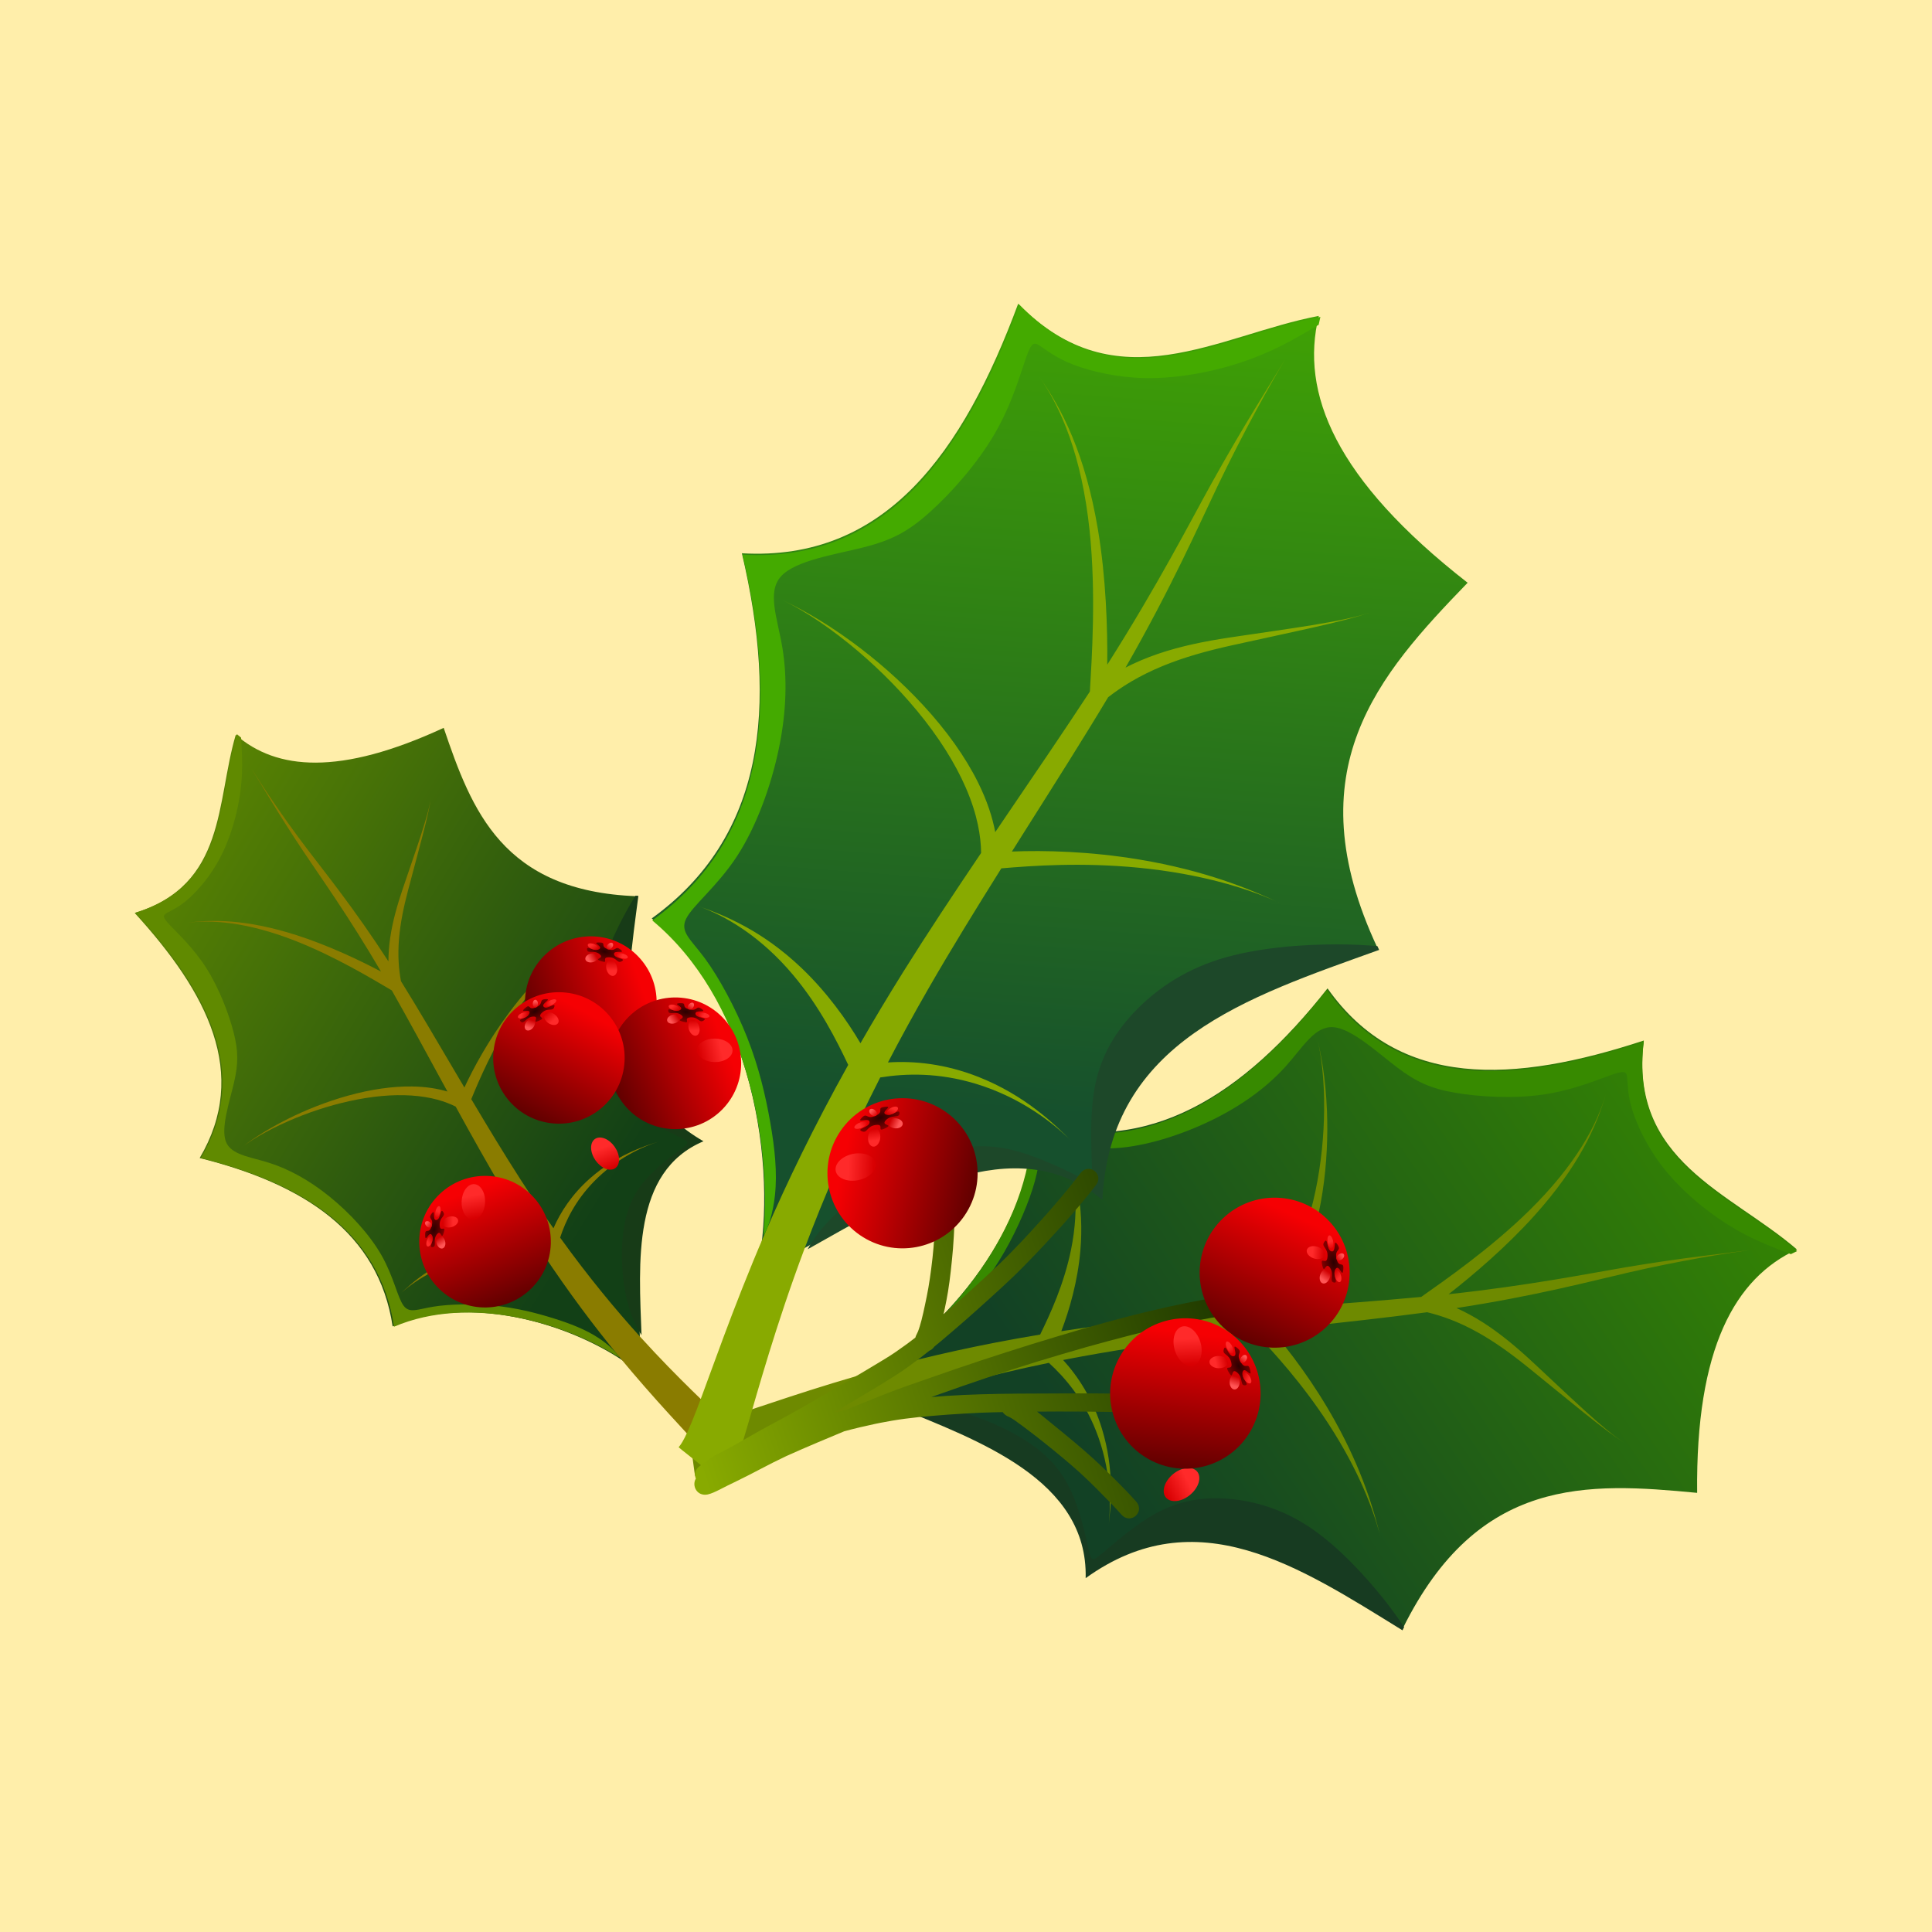 <?xml version="1.0" encoding="UTF-8"?>
<svg width="205.26mm" height="205.26mm" version="1.1" viewBox="0 0 205.26 205.26" xmlns="http://www.w3.org/2000/svg" xmlns:xlink="http://www.w3.org/1999/xlink">
<defs>
<linearGradient id="m" x1="98.712" x2="84.606" y1="170.24" y2="84.862" gradientTransform="translate(.371 -9.651)" gradientUnits="userSpaceOnUse">
<stop stop-color="#16502d" offset="0"/>
<stop stop-color="#4a0" offset="1"/>
</linearGradient>
<linearGradient id="j" x1="940.38" x2="946.1" y1="699.43" y2="614.22" gradientUnits="userSpaceOnUse" xlink:href="#l"/>
<linearGradient id="l">
<stop stop-color="#8a0" offset="0"/>
<stop stop-color="#112b00" offset="1"/>
</linearGradient>
<linearGradient id="g" x1="461.29" x2="475.65" y1="663.43" y2="698.55" gradientUnits="userSpaceOnUse" xlink:href="#n"/>
<linearGradient id="n">
<stop stop-color="#f60003" offset="0"/>
<stop stop-color="#500" offset="1"/>
</linearGradient>
<linearGradient id="f" x1="839.54" x2="840.81" y1="543.15" y2="540.76" gradientUnits="userSpaceOnUse" xlink:href="#i"/>
<linearGradient id="i">
<stop stop-color="#ff2a2a" offset="0"/>
<stop stop-color="#d80002" offset="1"/>
</linearGradient>
<radialGradient id="a" cx="-385.3" cy="546.75" r="6.038" gradientTransform="matrix(.833 .75 -.69 .766 312.86 416.68)" gradientUnits="userSpaceOnUse" xlink:href="#s"/>
<linearGradient id="s">
<stop stop-color="#2b0000" offset="0"/>
<stop stop-color="#800000" offset="1"/>
</linearGradient>
<linearGradient id="e" x1="-286.34" x2="-284.71" y1="675.75" y2="674.42" gradientUnits="userSpaceOnUse" xlink:href="#p"/>
<linearGradient id="p">
<stop stop-color="#f55" offset="0"/>
<stop stop-color="#d00002" offset="1"/>
</linearGradient>
<linearGradient id="d" x1="-725.12" x2="-724.5" y1="148.26" y2="146.46" gradientUnits="userSpaceOnUse" xlink:href="#o"/>
<linearGradient id="o">
<stop stop-color="#ff2a2a" offset="0"/>
<stop stop-color="#d30002" offset="1"/>
</linearGradient>
<linearGradient id="c" x1="-385.31" x2="-384.43" y1="-829.33" y2="-830.83" gradientUnits="userSpaceOnUse" xlink:href="#q"/>
<linearGradient id="q">
<stop stop-color="#f55" offset="0"/>
<stop stop-color="#db0002" offset="1"/>
</linearGradient>
<linearGradient id="b" x1="661.94" x2="662.88" y1="-201.92" y2="-203.21" gradientUnits="userSpaceOnUse" xlink:href="#r"/>
<linearGradient id="r">
<stop stop-color="#ff2a2a" offset="0"/>
<stop stop-color="#e40003" offset="1"/>
</linearGradient>
<linearGradient id="k" x1="839.54" x2="840.81" y1="543.15" y2="540.76" gradientTransform="matrix(2.191 5.69e-8 0 2.191 -1648.8 -1909.9)" gradientUnits="userSpaceOnUse" xlink:href="#i"/>
<linearGradient id="h" x1="839.54" x2="840.81" y1="543.15" y2="540.76" gradientTransform="matrix(2.191 5.69e-8 0 2.191 -1648.8 -1909.9)" gradientUnits="userSpaceOnUse" xlink:href="#i"/>
<linearGradient id="v" x1="98.712" x2="84.606" y1="170.24" y2="84.862" gradientTransform="translate(.371 -9.651)" gradientUnits="userSpaceOnUse">
<stop stop-color="#124125" offset="0"/>
<stop stop-color="#378a00" offset="1"/>
</linearGradient>
<linearGradient id="u" x1="839.54" x2="840.81" y1="543.15" y2="540.76" gradientTransform="matrix(2.191 5.69e-8 0 2.191 -1648.8 -1909.9)" gradientUnits="userSpaceOnUse" xlink:href="#i"/>
<linearGradient id="t" x1="98.712" x2="84.606" y1="170.24" y2="84.862" gradientTransform="translate(.371 -9.651)" gradientUnits="userSpaceOnUse">
<stop stop-color="#124016" offset="0"/>
<stop stop-color="#608a00" offset="1"/>
</linearGradient>
</defs>
<g transform="translate(-9.622 -42.559)">
<rect x="9.622" y="42.559" width="205.26" height="205.26" fill="#fea" style="paint-order:fill markers stroke"/>
<g transform="matrix(1.023 .437 -.437 1.023 86.155 -42.554)">
<g transform="matrix(.209 -.648 .648 .209 -60.02 210.4)">
<path d="m113.83 165.83c-11.676-5.735-22.241 8.429-30.263 14.888-0.01-8.629-5.691-24.675-17.771-30.556 8.617-10.114 6.914-22.46 0.061-35.921 13.531-2.498 18.221-14.395 19.957-29.431 11.443 7.129 19.265-1.649 28.163-5.701-2.2e-4 7.571 5.217 14.789 19.871 21.369-6.173 10.579-11.862 21.268-0.061 35.921-11.177 7.406-22.844 14.553-19.957 29.431z" fill="url(#t)" style="paint-order:fill markers stroke"/>
<path transform="matrix(.265 0 0 .265 9.622 42.559)" d="m385.82 155.67c-3.442 11.358-8.756 26.416-15.188 49.994-4.139 15.174-10.016 40.006-20.967 72.49-2.965-12.638-7.829-30.159-14.846-46.482-10.99-25.564-23.226-39.512-33.881-48.645 10.49 8.992 21.921 24.291 31.062 49.756 7.709 21.474 11.737 44.638 13.885 56.262-5.503 15.618-12.014 32.986-18.992 51.729-0.689 1.85-1.382 3.736-2.074 5.6-2.209-4.874-5.495-10.25-10.33-15.965-6.706-7.927-15.482-15.44-25.688-22.213-10.149-6.736-20.75-12.104-30.375-16.082-12.854-5.314-22.587-7.621-28.34-8.771 5.724 1.145 15.41 3.942 27.861 9.85 9.349 4.436 19.541 10.309 29.135 17.449 9.672 7.199 17.705 14.919 23.666 22.771 6.422 8.459 9.423 15.714 10.914 21.471-5.989 16.239-11.915 32.692-17.029 48.209-3.292 9.988-6.236 19.556-8.883 28.742-6.716-6.879-16.114-15.015-27.289-21.393-16.719-9.541-31.026-11.769-41.883-12.756 10.727 0.975 25.011 5.236 39.76 16.039 11.996 8.787 20.861 19.232 26.984 26.736-6.809 24.755-11.415 46.6-14.689 66.035-2.54 15.073-4.308 28.88-5.611 39.992-1.431 12.197-2.377 21.636-3.184 27.855-0.922 7.108-1.679 10.456-2.188 12.186-0.298 1.012-0.525 1.508-0.654 1.789-0.096 0.208-0.155 0.331-0.23 0.531-0.036 0.095 9.681 4.4 9.619 4.555 0.062-0.155 10.15 3.205 10.238 2.973 0.173-0.457 0.369-1.042 0.561-1.748 0.302-1.113 0.569-2.429 0.801-4.172 0.378-2.845 0.689-7.003 1.025-14.461 0.273-6.056 0.63-16.414 1.318-27.975 0.655-11.004 1.683-24.507 3.449-39.344 2.311-19.414 5.923-41.414 11.822-66.561 8.636-3.636 19.946-6.756 34.084-5.979 17.171 0.944 31.048 7.339 38.594 12.055-7.53-4.706-20.72-12.296-38.342-14.689-12.811-1.74-23.999-0.134-32.918 2.699 2.324-9.517 4.968-19.468 7.994-29.895 4.447-15.319 9.694-31.598 15.049-47.775 10.731-3.612 27.516-9.037 47.988-11.996 22.842-3.302 40.945-2.069 52.832 0.309-12.221-2.444-29.422-5.023-53.154-3.244-18.246 1.368-34.351 4.942-45.404 8.135 0.899-2.699 1.799-5.412 2.695-8.092 6.537-19.538 12.72-37.863 17.742-54.172 3.735-4.703 8.82-10.073 16.471-15.652 6.634-4.838 13.981-8.971 22.279-13.072 18.767-9.275 37.42-17.948 45.561-23.375-8.141 5.427-27.204 12.685-46.762 20.715-8.61 3.535-16.495 7.257-23.717 11.859-3.973 2.532-7.353 5.106-10.281 7.652 9.284-32.206 13.453-56.189 16.635-71.379 4.687-22.376 9.737-40.203 12.873-50.551z" fill="#8a7c00" style="paint-order:fill markers stroke"/>
<path transform="matrix(.265 0 0 .265 9.622 42.559)" d="m394.43 138.15c-33.63 15.314-63.193 48.492-106.44 21.547-6.562 56.831-24.287 101.79-75.428 111.24 25.901 50.876 32.337 97.541-0.23 135.77 39.434 19.196 60.81 67.039 65.934 100.74 1.133-2.951 1.402-8.949 0.594-15.045-1.075-8.102-4.05-16.369-7.936-25.215s-8.681-18.271-15.295-27.613-15.048-18.603-21.578-24.059c-6.53-5.456-11.159-7.107-10.002-12.316s8.102-13.972 12.4-26.125 5.951-27.696 5.455-41.42c-0.496-13.724-3.14-25.628-7.439-35.631-4.299-10.003-10.252-18.105-6.531-24.885 3.721-6.78 17.111-12.235 26.289-17.113 9.178-4.878 14.138-9.176 20.008-17.691 5.87-8.516 12.648-21.246 16.203-33.316s3.885-23.464 4.465-29.342 1.406-6.208 3.803-5.381 6.366 2.811 13.229 3.721 16.616 0.743 26.289-1.406c9.673-2.15 19.261-6.283 27.281-10.748s14.468-9.258 20.504-14.715c2.926-2.646 5.75-5.443 8.5-8.098-0.045-0.962-0.07-1.925-0.07-2.891z" fill="#608a00" style="paint-order:fill markers stroke"/>
<path transform="matrix(.265 0 0 .265 9.622 42.559)" d="m468.36 353.49c-4.065 0.626-8.736 1.507-14.158 2.826-12.236 2.976-28.108 8.102-40.096 15.377-11.988 7.275-20.087 16.698-25.379 26.123s-7.772 18.849-7.193 29.35c0.579 10.5 4.216 22.072 5.787 27.859 1.571 5.787 1.076 5.789-4.309 4.629s-15.614-3.47-24.791-3.471c-9.177-1.7e-4 -17.279 2.315-26.043 7.689-8.764 5.374-18.187 13.805-25.215 22.568-5.942 7.41-10.16 15.054-12.023 22.037 27.905-26.074 61.93-60.736 98.932-42.562-10.911-56.233 33.182-83.244 75.428-111.24-0.321-0.398-0.626-0.793-0.939-1.189z" fill="#173b17" style="paint-order:fill markers stroke"/>
</g>
<g transform="matrix(.639 .577 -.577 .639 144.3 23.391)">
<path d="m113.83 165.83c-11.676-5.735-22.241 8.429-30.263 14.888-0.01-8.629-5.691-24.675-17.771-30.556 8.617-10.114 6.914-22.46 0.061-35.921 13.531-2.498 18.221-14.395 19.957-29.431 11.443 7.129 19.265-1.649 28.163-5.701-2.2e-4 7.571 5.217 14.789 19.871 21.369-6.173 10.579-11.862 21.268-0.061 35.921-11.177 7.406-22.844 14.553-19.957 29.431z" fill="url(#v)" style="paint-order:fill markers stroke"/>
<path transform="matrix(.265 0 0 .265 9.622 42.559)" d="m385.82 155.67c-3.442 11.358-8.756 26.416-15.188 49.994-4.139 15.174-10.016 40.006-20.967 72.49-2.965-12.638-7.829-30.159-14.846-46.482-10.99-25.564-23.226-39.512-33.881-48.645 10.49 8.992 21.921 24.291 31.062 49.756 7.709 21.474 11.737 44.638 13.885 56.262-5.503 15.618-12.014 32.986-18.992 51.729-0.689 1.85-1.382 3.736-2.074 5.6-2.209-4.874-5.495-10.25-10.33-15.965-6.706-7.927-15.482-15.44-25.688-22.213-10.149-6.736-20.75-12.104-30.375-16.082-12.854-5.314-22.587-7.621-28.34-8.771 5.724 1.145 15.41 3.942 27.861 9.85 9.349 4.436 19.541 10.309 29.135 17.449 9.672 7.199 17.705 14.919 23.666 22.771 6.422 8.459 9.423 15.714 10.914 21.471-5.989 16.239-11.915 32.692-17.029 48.209-3.292 9.988-6.236 19.556-8.883 28.742-6.716-6.879-16.114-15.015-27.289-21.393-16.719-9.541-31.026-11.769-41.883-12.756 10.727 0.975 25.011 5.236 39.76 16.039 11.996 8.787 20.861 19.232 26.984 26.736-6.809 24.755-11.415 46.6-14.689 66.035-2.54 15.073-4.308 28.88-5.611 39.992-1.431 12.197-2.377 21.636-3.184 27.855-0.922 7.108-1.679 10.456-2.188 12.186-0.298 1.012-0.525 1.508-0.654 1.789-0.096 0.208-0.155 0.331-0.23 0.531-0.036 0.095 9.681 4.4 9.619 4.555 0.062-0.155 10.15 3.205 10.238 2.973 0.173-0.457 0.369-1.042 0.561-1.748 0.302-1.113 0.569-2.429 0.801-4.172 0.378-2.845 0.689-7.003 1.025-14.461 0.273-6.056 0.63-16.414 1.318-27.975 0.655-11.004 1.683-24.507 3.449-39.344 2.311-19.414 5.923-41.414 11.822-66.561 8.636-3.636 19.946-6.756 34.084-5.979 17.171 0.944 31.048 7.339 38.594 12.055-7.53-4.706-20.72-12.296-38.342-14.689-12.811-1.74-23.999-0.134-32.918 2.699 2.324-9.517 4.968-19.468 7.994-29.895 4.447-15.319 9.694-31.598 15.049-47.775 10.731-3.612 27.516-9.037 47.988-11.996 22.842-3.302 40.945-2.069 52.832 0.309-12.221-2.444-29.422-5.023-53.154-3.244-18.246 1.368-34.351 4.942-45.404 8.135 0.899-2.699 1.799-5.412 2.695-8.092 6.537-19.538 12.72-37.863 17.742-54.172 3.735-4.703 8.82-10.073 16.471-15.652 6.634-4.838 13.981-8.971 22.279-13.072 18.767-9.275 37.42-17.948 45.561-23.375-8.141 5.427-27.204 12.685-46.762 20.715-8.61 3.535-16.495 7.257-23.717 11.859-3.973 2.532-7.353 5.106-10.281 7.652 9.284-32.206 13.453-56.189 16.635-71.379 4.687-22.376 9.737-40.203 12.873-50.551z" fill="#6e8a00" style="paint-order:fill markers stroke"/>
<path transform="matrix(.265 0 0 .265 9.622 42.559)" d="m394.43 138.15c-33.63 15.314-63.193 48.492-106.44 21.547-6.562 56.831-24.287 101.79-75.428 111.24 25.901 50.876 32.337 97.541-0.23 135.77 39.434 19.196 60.81 67.039 65.934 100.74 1.133-2.951 1.402-8.949 0.594-15.045-1.075-8.102-4.05-16.369-7.936-25.215s-8.681-18.271-15.295-27.613-15.048-18.603-21.578-24.059c-6.53-5.456-11.159-7.107-10.002-12.316s8.102-13.972 12.4-26.125 5.951-27.696 5.455-41.42c-0.496-13.724-3.14-25.628-7.439-35.631-4.299-10.003-10.252-18.105-6.531-24.885 3.721-6.78 17.111-12.235 26.289-17.113 9.178-4.878 14.138-9.176 20.008-17.691 5.87-8.516 12.648-21.246 16.203-33.316s3.885-23.464 4.465-29.342 1.406-6.208 3.803-5.381 6.366 2.811 13.229 3.721 16.616 0.743 26.289-1.406c9.673-2.15 19.261-6.283 27.281-10.748s14.468-9.258 20.504-14.715c2.926-2.646 5.75-5.443 8.5-8.098-0.045-0.962-0.07-1.925-0.07-2.891z" fill="#378a00" style="paint-order:fill markers stroke"/>
<path transform="matrix(.265 0 0 .265 9.622 42.559)" d="m468.36 353.49c-4.065 0.626-8.736 1.507-14.158 2.826-12.236 2.976-28.108 8.102-40.096 15.377-11.988 7.275-20.087 16.698-25.379 26.123s-7.772 18.849-7.193 29.35c0.579 10.5 4.216 22.072 5.787 27.859 1.571 5.787 1.076 5.789-4.309 4.629s-15.614-3.47-24.791-3.471c-9.177-1.7e-4 -17.279 2.315-26.043 7.689-8.764 5.374-18.187 13.805-25.215 22.568-5.942 7.41-10.16 15.054-12.023 22.037 27.905-26.074 61.93-60.736 98.932-42.562-10.911-56.233 33.182-83.244 75.428-111.24-0.321-0.398-0.626-0.793-0.939-1.189z" fill="#173b21" style="paint-order:fill markers stroke"/>
</g>
<g transform="rotate(-9.361 83.121 196.53)">
<path d="m113.83 165.83c-11.676-5.735-22.241 8.429-30.263 14.888-0.01-8.629-5.691-24.675-17.771-30.556 8.617-10.114 6.914-22.46 0.061-35.921 13.531-2.498 18.221-14.395 19.957-29.431 11.443 7.129 19.265-1.649 28.163-5.701-2.2e-4 7.571 5.217 14.789 19.871 21.369-6.173 10.579-11.862 21.268-0.061 35.921-11.177 7.406-22.844 14.553-19.957 29.431z" fill="url(#m)" style="paint-order:fill markers stroke"/>
<path transform="matrix(.265 0 0 .265 9.622 42.559)" d="m385.82 155.67c-3.442 11.358-8.756 26.416-15.188 49.994-4.139 15.174-10.016 40.006-20.967 72.49-2.965-12.638-7.829-30.159-14.846-46.482-10.99-25.564-23.226-39.512-33.881-48.645 10.49 8.992 21.921 24.291 31.062 49.756 7.709 21.474 11.737 44.638 13.885 56.262-5.503 15.618-12.014 32.986-18.992 51.729-0.689 1.85-1.382 3.736-2.074 5.6-2.209-4.874-5.495-10.25-10.33-15.965-6.706-7.927-15.482-15.44-25.688-22.213-10.149-6.736-20.75-12.104-30.375-16.082-12.854-5.314-22.587-7.621-28.34-8.771 5.724 1.145 15.41 3.942 27.861 9.85 9.349 4.436 19.541 10.309 29.135 17.449 9.672 7.199 17.705 14.919 23.666 22.771 6.422 8.459 9.423 15.714 10.914 21.471-5.989 16.239-11.915 32.692-17.029 48.209-3.292 9.988-6.236 19.556-8.883 28.742-6.716-6.879-16.114-15.015-27.289-21.393-16.719-9.541-31.026-11.769-41.883-12.756 10.727 0.975 25.011 5.236 39.76 16.039 11.996 8.787 20.861 19.232 26.984 26.736-6.809 24.755-11.415 46.6-14.689 66.035-2.54 15.073-4.308 28.88-5.611 39.992-1.431 12.197-2.377 21.636-3.184 27.855-0.922 7.108-1.679 10.456-2.188 12.186-0.298 1.012-0.525 1.508-0.654 1.789-0.096 0.208-0.155 0.331-0.23 0.531-0.036 0.095 9.681 4.4 9.619 4.555 0.062-0.155 10.15 3.205 10.238 2.973 0.173-0.457 0.369-1.042 0.561-1.748 0.302-1.113 0.569-2.429 0.801-4.172 0.378-2.845 0.689-7.003 1.025-14.461 0.273-6.056 0.63-16.414 1.318-27.975 0.655-11.004 1.683-24.507 3.449-39.344 2.311-19.414 5.923-41.414 11.822-66.561 8.636-3.636 19.946-6.756 34.084-5.979 17.171 0.944 31.048 7.339 38.594 12.055-7.53-4.706-20.72-12.296-38.342-14.689-12.811-1.74-23.999-0.134-32.918 2.699 2.324-9.517 4.968-19.468 7.994-29.895 4.447-15.319 9.694-31.598 15.049-47.775 10.731-3.612 27.516-9.037 47.988-11.996 22.842-3.302 40.945-2.069 52.832 0.309-12.221-2.444-29.422-5.023-53.154-3.244-18.246 1.368-34.351 4.942-45.404 8.135 0.899-2.699 1.799-5.412 2.695-8.092 6.537-19.538 12.72-37.863 17.742-54.172 3.735-4.703 8.82-10.073 16.471-15.652 6.634-4.838 13.981-8.971 22.279-13.072 18.767-9.275 37.42-17.948 45.561-23.375-8.141 5.427-27.204 12.685-46.762 20.715-8.61 3.535-16.495 7.257-23.717 11.859-3.973 2.532-7.353 5.106-10.281 7.652 9.284-32.206 13.453-56.189 16.635-71.379 4.687-22.376 9.737-40.203 12.873-50.551z" fill="#8a0" style="paint-order:fill markers stroke"/>
<path transform="matrix(.265 0 0 .265 9.622 42.559)" d="m394.43 138.15c-33.63 15.314-63.193 48.492-106.44 21.547-6.562 56.831-24.287 101.79-75.428 111.24 25.901 50.876 32.337 97.541-0.23 135.77 39.434 19.196 60.81 67.039 65.934 100.74 1.133-2.951 1.402-8.949 0.594-15.045-1.075-8.102-4.05-16.369-7.936-25.215s-8.681-18.271-15.295-27.613-15.048-18.603-21.578-24.059c-6.53-5.456-11.159-7.107-10.002-12.316s8.102-13.972 12.4-26.125 5.951-27.696 5.455-41.42c-0.496-13.724-3.14-25.628-7.439-35.631-4.299-10.003-10.252-18.105-6.531-24.885 3.721-6.78 17.111-12.235 26.289-17.113 9.178-4.878 14.138-9.176 20.008-17.691 5.87-8.516 12.648-21.246 16.203-33.316s3.885-23.464 4.465-29.342 1.406-6.208 3.803-5.381 6.366 2.811 13.229 3.721 16.616 0.743 26.289-1.406c9.673-2.15 19.261-6.283 27.281-10.748s14.468-9.258 20.504-14.715c2.926-2.646 5.75-5.443 8.5-8.098-0.045-0.962-0.07-1.925-0.07-2.891z" fill="#4a0" style="paint-order:fill markers stroke"/>
<path transform="matrix(.265 0 0 .265 9.622 42.559)" d="m468.36 353.49c-4.065 0.626-8.736 1.507-14.158 2.826-12.236 2.976-28.108 8.102-40.096 15.377-11.988 7.275-20.087 16.698-25.379 26.123s-7.772 18.849-7.193 29.35c0.579 10.5 4.216 22.072 5.787 27.859 1.571 5.787 1.076 5.789-4.309 4.629s-15.614-3.47-24.791-3.471c-9.177-1.7e-4 -17.279 2.315-26.043 7.689-8.764 5.374-18.187 13.805-25.215 22.568-5.942 7.41-10.16 15.054-12.023 22.037 27.905-26.074 61.93-60.736 98.932-42.562-10.911-56.233 33.182-83.244 75.428-111.24-0.321-0.398-0.626-0.793-0.939-1.189z" fill="#1d4829" style="paint-order:fill markers stroke"/>
</g>
<g transform="matrix(1.832 1.845 -1.845 1.832 429.16 -972.48)">
<path transform="matrix(.265 0 0 .265 -22.727 226.77)" d="m946.03 619.52c-0.5 0.073-0.963 0.428-1.115 1.125-0.349 1.623-0.717 3.242-1.045 4.869-0.345 1.781-0.675 3.565-0.967 5.356-0.31 1.974-0.608 3.95-0.85 5.934-0.267 2.154-0.504 4.312-0.719 6.473-0.216 2.352-0.421 4.704-0.607 7.059-0.188 2.462-0.355 4.926-0.502 7.391-0.135 2.397-0.26 4.794-0.354 7.193-0.098 2.204-0.209 4.409-0.225 6.615-0.01 1.997 7e-3 3.993 0.029 5.99 8.2e-4 0.072 1e-3 0.143 2e-3 0.215-0.092 0.584-0.183 1.168-0.273 1.752-1e-3 -8e-3 -3e-3 -0.016-4e-3 -0.023-0.108-0.776-0.237-1.548-0.355-2.322-0.112-0.798-0.238-1.593-0.373-2.387-0.137-0.83-0.262-1.663-0.408-2.492-0.171-0.939-0.327-1.882-0.512-2.818-0.222-1.169-0.523-2.319-0.834-3.467-0.184-0.685-0.384-1.367-0.594-2.045 2e-3 -0.281-0.08-0.575-0.275-0.857-0.121-0.377-0.239-0.753-0.363-1.129-0.477-1.439-0.975-2.87-1.478-4.301-0.501-1.406-1.018-2.807-1.541-4.205-0.504-1.361-1.027-2.716-1.568-4.062-0.546-1.339-1.14-2.658-1.736-3.975-0.557-1.24-1.158-2.459-1.744-3.686-0.528-1.117-1.091-2.219-1.662-3.314-0.517-1.016-1.063-2.016-1.625-3.008-0.271-0.466-0.542-0.932-0.814-1.397-0.976-1.65-3.31-0.269-2.334 1.381 0.269 0.452 0.537 0.904 0.805 1.357 0.555 0.958 1.086 1.931 1.6 2.912 0.565 1.066 1.123 2.136 1.65 3.221 0.589 1.202 1.192 2.398 1.746 3.617 0.584 1.28 1.172 2.56 1.699 3.865 0.535 1.327 1.048 2.661 1.551 4 0.519 1.38 1.038 2.76 1.537 4.148 0.204 0.58 0.394 1.166 0.594 1.748-0.218-0.145-0.432-0.297-0.65-0.441-0.674-0.454-1.36-0.888-2.055-1.309-0.804-0.483-1.625-0.938-2.453-1.379-0.937-0.511-1.893-0.99-2.846-1.471-1.012-0.488-2.024-0.972-3.053-1.424-0.999-0.423-1.998-0.846-3.002-1.258-0.979-0.404-1.983-0.741-2.984-1.084-0.161-0.054-0.322-0.109-0.482-0.164-1.824-0.615-2.696 1.965-0.871 2.58 0.159 0.053 0.318 0.105 0.477 0.158 0.953 0.322 1.908 0.643 2.84 1.023 0.983 0.396 1.963 0.804 2.939 1.217 0.985 0.432 1.956 0.892 2.922 1.365 0.929 0.468 1.851 0.947 2.758 1.457 0.776 0.429 1.542 0.875 2.299 1.338 0.661 0.416 1.322 0.833 1.969 1.272 0.614 0.409 1.228 0.817 1.822 1.254 0.434 0.324 0.867 0.653 1.266 1.02 0.16 0.16 0.311 0.327 0.461 0.496 0.063 0.063 0.128 0.112 0.193 0.162 0.152 0.528 0.303 1.057 0.438 1.59 0.277 1.093 0.543 2.188 0.729 3.301 0.167 0.922 0.303 1.848 0.461 2.772 0.134 0.828 0.263 1.657 0.395 2.484 0.126 0.783 0.248 1.566 0.357 2.352 0.116 0.767 0.241 1.533 0.35 2.301 0.11 0.761 0.203 1.524 0.326 2.283 0.112 0.718 0.21 1.438 0.295 2.16 0.095 0.708 0.198 1.416 0.275 2.127 0.084 0.686 0.155 1.373 0.24 2.059 0.081 0.651 0.165 1.302 0.244 1.953 0.082 0.617 0.169 1.233 0.264 1.848 0.084 0.578 0.155 1.157 0.244 1.734 0.06 0.427 0.11 0.856 0.148 1.285 0.029 0.331 0.064 0.661 0.104 0.99 8e-3 0.079 0.037 0.48 0.029 0.43h2e-3c0 0.221 0.039 0.413 0.098 0.588 0.011 0.064 0.018 0.128 0.029 0.191 0.075 0.388 0.193 0.765 0.297 1.147 0.065 0.243 0.12 0.488 0.18 0.732 0.206 0.83 0.817 1.17 1.422 1.164 0.689 0.902 2.377 0.806 2.656-0.73 0.078-0.55 0.037-1.105-0.01-1.656-0.095-0.908-0.155-1.819-0.227-2.728-0.086-1.205-0.205-2.408-0.332-3.609-0.147-1.359-0.269-2.72-0.355-4.084-0.079-1.59-0.117-3.182-0.156-4.773-0.032-1.315-0.052-2.63-0.074-3.945 0.038-0.319 0.074-0.638 0.113-0.957 0.106-0.869 0.246-1.734 0.387-2.598 0.156-1.065 0.364-2.121 0.584-3.174 0.255-1.2 0.563-2.387 0.893-3.568 0.369-1.316 0.781-2.62 1.184-3.926 0.461-1.444 0.936-2.884 1.432-4.316 0.332-0.962 0.696-1.913 1.049-2.867 0.251-0.056 0.506-0.176 0.754-0.393 0.132-0.14 0.295-0.272 0.459-0.414 0.264-0.208 0.552-0.383 0.834-0.564 0.544-0.353 1.102-0.684 1.654-1.023 0.789-0.479 1.585-0.944 2.387-1.402 0.921-0.524 1.841-1.047 2.773-1.549 0.96-0.52 1.929-1.026 2.908-1.51 0.963-0.468 1.94-0.904 2.922-1.33 0.926-0.397 1.856-0.787 2.787-1.172 0.597-0.246 1.205-0.468 1.81-0.693 1.807-0.68 0.846-3.235-0.961-2.555-0.632 0.24-1.267 0.471-1.893 0.729-0.948 0.393-1.891 0.8-2.832 1.211-1.014 0.45-2.027 0.905-3.023 1.395-1.009 0.495-2.006 1.015-2.996 1.547-0.948 0.508-1.886 1.031-2.826 1.553-0.829 0.456-1.652 0.922-2.478 1.381-0.194 0.111-0.388 0.222-0.584 0.33 0.341-0.872 0.68-1.746 1.023-2.617 0.636-1.623 1.298-3.233 1.955-4.848 0.605-1.493 1.236-2.977 1.857-4.463 0.564-1.321 1.136-2.637 1.738-3.941 0.525-1.166 1.094-2.313 1.688-3.445 0.541-0.999 1.1-1.985 1.674-2.965 0.953-1.654-1.385-3.002-2.338-1.348-0.58 1.022-1.152 2.05-1.699 3.09-0.603 1.178-1.174 2.371-1.707 3.582-0.602 1.337-1.177 2.685-1.734 4.041-0.615 1.498-1.225 2.998-1.83 4.5-0.65 1.626-1.303 3.252-1.936 4.885-0.662 1.7-1.324 3.398-1.996 5.094-0.632 1.633-1.254 3.27-1.85 4.916-0.52 1.454-1.034 2.91-1.508 4.381-0.215 0.669-0.418 1.341-0.627 2.012 0.013-0.336 0.024-0.672 0.037-1.008 0.082-2.389 0.193-4.776 0.32-7.162 0.149-2.446 0.306-4.891 0.498-7.334 0.197-2.338 0.409-4.677 0.641-7.012 0.223-2.133 0.474-4.263 0.746-6.391 0.248-1.955 0.557-3.9 0.869-5.846 0.301-1.756 0.638-3.506 0.988-5.252 0.331-1.608 0.7-3.208 1.055-4.811 0.254-1.162-0.678-1.822-1.512-1.699z" fill="url(#j)" style="paint-order:fill markers stroke"/>
<g transform="matrix(.132 -.052 .052 .132 130.53 324.64)">
<g>
<circle cx="466.88" cy="678.06" r="19.42" fill="url(#g)"/>
<ellipse transform="matrix(.958 .285 -.616 .788 0 0)" cx="839.76" cy="542.42" rx="1.868" ry="2.178" fill="url(#f)"/>
<path transform="matrix(.362 .608 -.697 -.092 995.8 949.69)" d="m-380.27 551.26c-1.866 2.393-1.357-2.126-4.273-1.288-2.916 0.839-0.084 4.397-2.936 3.361-2.852-1.036 1.603-1.947-0.096-4.462-1.699-2.514-4.207 1.279-4.104-1.754 0.103-3.033 2.347 0.923 4.214-1.47s-2.517-3.606 0.4-4.445c2.916-0.839-0.152 2.518 2.7 3.553s2.652-3.508 4.351-0.993c1.699 2.514-2.442 0.633-2.545 3.666-0.103 3.033 4.156 1.438 2.289 3.831z" fill="url(#a)"/>
<ellipse transform="matrix(.254 -.967 .813 .582 0 0)" cx="-285.6" cy="675.3" rx="1.543" ry="1.738" fill="url(#e)"/>
<ellipse transform="matrix(-.459 -.888 .988 .154 0 0)" cx="-725.18" cy="147.63" rx="1.125" ry="1.443" fill="url(#d)"/>
<ellipse transform="matrix(-.912 .41 -.15 -.989 0 0)" cx="-384.93" cy="-829.82" rx=".815" ry="1.109" fill="url(#c)"/>
<ellipse transform="matrix(.421 .907 -.952 -.305 0 0)" cx="662.08" cy="-201.93" rx="1.14" ry="1.499" fill="url(#b)"/>
</g>
</g>
<g transform="matrix(.126 .066 -.066 .126 219.29 281.41)">
<circle cx="466.88" cy="678.06" r="19.42" fill="url(#g)"/>
<ellipse transform="matrix(.958 .285 -.616 .788 0 0)" cx="839.76" cy="542.42" rx="1.868" ry="2.178" fill="url(#f)"/>
<path transform="matrix(.362 .608 -.697 -.092 995.8 949.69)" d="m-380.27 551.26c-1.866 2.393-1.357-2.126-4.273-1.288-2.916 0.839-0.084 4.397-2.936 3.361-2.852-1.036 1.603-1.947-0.096-4.462-1.699-2.514-4.207 1.279-4.104-1.754 0.103-3.033 2.347 0.923 4.214-1.47s-2.517-3.606 0.4-4.445c2.916-0.839-0.152 2.518 2.7 3.553s2.652-3.508 4.351-0.993c1.699 2.514-2.442 0.633-2.545 3.666-0.103 3.033 4.156 1.438 2.289 3.831z" fill="url(#a)"/>
<ellipse transform="matrix(.254 -.967 .813 .582 0 0)" cx="-285.6" cy="675.3" rx="1.543" ry="1.738" fill="url(#e)"/>
<ellipse transform="matrix(-.459 -.888 .988 .154 0 0)" cx="-725.18" cy="147.63" rx="1.125" ry="1.443" fill="url(#d)"/>
<ellipse transform="matrix(-.912 .41 -.15 -.989 0 0)" cx="-384.93" cy="-829.82" rx=".815" ry="1.109" fill="url(#c)"/>
<ellipse transform="matrix(.421 .907 -.952 -.305 0 0)" cx="662.08" cy="-201.93" rx="1.14" ry="1.499" fill="url(#b)"/>
<ellipse transform="matrix(1 -.01 -.375 -.927 0 0)" cx="190.68" cy="-721.74" rx="4.092" ry="4.77" fill="url(#k)"/>
</g>
<g transform="matrix(.111 -.089 .089 .111 118.16 360.84)">
<circle cx="466.88" cy="678.06" r="19.42" fill="url(#g)"/>
<ellipse transform="matrix(.958 .285 -.616 .788 0 0)" cx="839.76" cy="542.42" rx="1.868" ry="2.178" fill="url(#f)"/>
<path transform="matrix(.362 .608 -.697 -.092 995.8 949.69)" d="m-380.27 551.26c-1.866 2.393-1.357-2.126-4.273-1.288-2.916 0.839-0.084 4.397-2.936 3.361-2.852-1.036 1.603-1.947-0.096-4.462-1.699-2.514-4.207 1.279-4.104-1.754 0.103-3.033 2.347 0.923 4.214-1.47s-2.517-3.606 0.4-4.445c2.916-0.839-0.152 2.518 2.7 3.553s2.652-3.508 4.351-0.993c1.699 2.514-2.442 0.633-2.545 3.666-0.103 3.033 4.156 1.438 2.289 3.831z" fill="url(#a)"/>
<ellipse transform="matrix(.254 -.967 .813 .582 0 0)" cx="-285.6" cy="675.3" rx="1.543" ry="1.738" fill="url(#e)"/>
<ellipse transform="matrix(-.459 -.888 .988 .154 0 0)" cx="-725.18" cy="147.63" rx="1.125" ry="1.443" fill="url(#d)"/>
<ellipse transform="matrix(-.912 .41 -.15 -.989 0 0)" cx="-384.93" cy="-829.82" rx=".815" ry="1.109" fill="url(#c)"/>
<ellipse transform="matrix(.421 .907 -.952 -.305 0 0)" cx="662.08" cy="-201.93" rx="1.14" ry="1.499" fill="url(#b)"/>
<ellipse transform="matrix(1 -.01 -.375 -.927 0 0)" cx="190.68" cy="-721.74" rx="4.092" ry="4.77" fill="url(#h)"/>
</g>
<g transform="matrix(.039 -.137 .137 .039 110.7 433.26)">
<circle cx="466.88" cy="678.06" r="19.42" fill="url(#g)"/>
<ellipse transform="matrix(.958 .285 -.616 .788 0 0)" cx="839.76" cy="542.42" rx="1.868" ry="2.178" fill="url(#f)"/>
<path transform="matrix(.362 .608 -.697 -.092 995.8 949.69)" d="m-380.27 551.26c-1.866 2.393-1.357-2.126-4.273-1.288-2.916 0.839-0.084 4.397-2.936 3.361-2.852-1.036 1.603-1.947-0.096-4.462-1.699-2.514-4.207 1.279-4.104-1.754 0.103-3.033 2.347 0.923 4.214-1.47s-2.517-3.606 0.4-4.445c2.916-0.839-0.152 2.518 2.7 3.553s2.652-3.508 4.351-0.993c1.699 2.514-2.442 0.633-2.545 3.666-0.103 3.033 4.156 1.438 2.289 3.831z" fill="url(#a)"/>
<ellipse transform="matrix(.254 -.967 .813 .582 0 0)" cx="-285.6" cy="675.3" rx="1.543" ry="1.738" fill="url(#e)"/>
<ellipse transform="matrix(-.459 -.888 .988 .154 0 0)" cx="-725.18" cy="147.63" rx="1.125" ry="1.443" fill="url(#d)"/>
<ellipse transform="matrix(-.912 .41 -.15 -.989 0 0)" cx="-384.93" cy="-829.82" rx=".815" ry="1.109" fill="url(#c)"/>
<ellipse transform="matrix(.421 .907 -.952 -.305 0 0)" cx="662.08" cy="-201.93" rx="1.14" ry="1.499" fill="url(#b)"/>
<ellipse transform="matrix(1 -.01 -.375 -.927 0 0)" cx="190.68" cy="-721.74" rx="4.092" ry="4.77" fill="url(#h)"/>
</g>
<g transform="matrix(-.079 -.118 .118 -.079 175.85 509.88)">
<circle cx="466.88" cy="678.06" r="19.42" fill="url(#g)"/>
<ellipse transform="matrix(.958 .285 -.616 .788 0 0)" cx="839.76" cy="542.42" rx="1.868" ry="2.178" fill="url(#f)"/>
<path transform="matrix(.362 .608 -.697 -.092 995.8 949.69)" d="m-380.27 551.26c-1.866 2.393-1.357-2.126-4.273-1.288-2.916 0.839-0.084 4.397-2.936 3.361-2.852-1.036 1.603-1.947-0.096-4.462-1.699-2.514-4.207 1.279-4.104-1.754 0.103-3.033 2.347 0.923 4.214-1.47s-2.517-3.606 0.4-4.445c2.916-0.839-0.152 2.518 2.7 3.553s2.652-3.508 4.351-0.993c1.699 2.514-2.442 0.633-2.545 3.666-0.103 3.033 4.156 1.438 2.289 3.831z" fill="url(#a)"/>
<ellipse transform="matrix(.254 -.967 .813 .582 0 0)" cx="-285.6" cy="675.3" rx="1.543" ry="1.738" fill="url(#e)"/>
<ellipse transform="matrix(-.459 -.888 .988 .154 0 0)" cx="-725.18" cy="147.63" rx="1.125" ry="1.443" fill="url(#d)"/>
<ellipse transform="matrix(-.912 .41 -.15 -.989 0 0)" cx="-384.93" cy="-829.82" rx=".815" ry="1.109" fill="url(#c)"/>
<ellipse transform="matrix(.421 .907 -.952 -.305 0 0)" cx="662.08" cy="-201.93" rx="1.14" ry="1.499" fill="url(#b)"/>
<ellipse transform="matrix(1 -.01 -.375 -.927 0 0)" cx="190.68" cy="-721.74" rx="4.092" ry="4.77" fill="url(#h)"/>
</g>
<g transform="matrix(.126 .066 -.066 .126 212.55 283.55)">
<circle cx="466.88" cy="678.06" r="19.42" fill="url(#g)"/>
<ellipse transform="matrix(.958 .285 -.616 .788 0 0)" cx="839.76" cy="542.42" rx="1.868" ry="2.178" fill="url(#f)"/>
<path transform="matrix(.362 .608 -.697 -.092 995.8 949.69)" d="m-380.27 551.26c-1.866 2.393-1.357-2.126-4.273-1.288-2.916 0.839-0.084 4.397-2.936 3.361-2.852-1.036 1.603-1.947-0.096-4.462-1.699-2.514-4.207 1.279-4.104-1.754 0.103-3.033 2.347 0.923 4.214-1.47s-2.517-3.606 0.4-4.445c2.916-0.839-0.152 2.518 2.7 3.553s2.652-3.508 4.351-0.993c1.699 2.514-2.442 0.633-2.545 3.666-0.103 3.033 4.156 1.438 2.289 3.831z" fill="url(#a)"/>
<ellipse transform="matrix(.254 -.967 .813 .582 0 0)" cx="-285.6" cy="675.3" rx="1.543" ry="1.738" fill="url(#e)"/>
<ellipse transform="matrix(-.459 -.888 .988 .154 0 0)" cx="-725.18" cy="147.63" rx="1.125" ry="1.443" fill="url(#d)"/>
<ellipse transform="matrix(-.912 .41 -.15 -.989 0 0)" cx="-384.93" cy="-829.82" rx=".815" ry="1.109" fill="url(#c)"/>
<ellipse transform="matrix(.421 .907 -.952 -.305 0 0)" cx="662.08" cy="-201.93" rx="1.14" ry="1.499" fill="url(#b)"/>
<ellipse transform="matrix(1 -.01 -.375 -.927 0 0)" cx="190.68" cy="-721.74" rx="4.092" ry="4.77" fill="url(#h)"/>
</g>
</g>
<g transform="matrix(1.75 -1.454 1.454 1.75 -911.99 -191.2)">
<path transform="matrix(.265 0 0 .265 -22.727 226.77)" d="m946.03 619.52c-0.5 0.073-0.963 0.428-1.115 1.125-0.349 1.623-0.717 3.242-1.045 4.869-0.345 1.781-0.675 3.565-0.967 5.356-0.31 1.974-0.608 3.95-0.85 5.934-0.267 2.154-0.504 4.312-0.719 6.473-0.216 2.352-0.421 4.704-0.607 7.059-0.188 2.462-0.355 4.926-0.502 7.391-0.135 2.397-0.26 4.794-0.354 7.193-0.098 2.204-0.209 4.409-0.225 6.615-0.01 1.997 7e-3 3.993 0.029 5.99 8.2e-4 0.072 1e-3 0.143 2e-3 0.215-0.092 0.584-0.183 1.168-0.273 1.752-1e-3 -8e-3 -3e-3 -0.016-4e-3 -0.023-0.108-0.776-0.237-1.548-0.355-2.322-0.112-0.798-0.238-1.593-0.373-2.387-0.137-0.83-0.262-1.663-0.408-2.492-0.171-0.939-0.327-1.882-0.512-2.818-0.222-1.169-0.523-2.319-0.834-3.467-0.184-0.685-0.384-1.367-0.594-2.045 2e-3 -0.281-0.08-0.575-0.275-0.857-0.121-0.377-0.239-0.753-0.363-1.129-0.477-1.439-0.975-2.87-1.478-4.301-0.501-1.406-1.018-2.807-1.541-4.205-0.504-1.361-1.027-2.716-1.568-4.062-0.546-1.339-1.14-2.658-1.736-3.975-0.557-1.24-1.158-2.459-1.744-3.686-0.528-1.117-1.091-2.219-1.662-3.314-0.517-1.016-1.063-2.016-1.625-3.008-0.271-0.466-0.542-0.932-0.814-1.397-0.976-1.65-3.31-0.269-2.334 1.381 0.269 0.452 0.537 0.904 0.805 1.357 0.555 0.958 1.086 1.931 1.6 2.912 0.565 1.066 1.123 2.136 1.65 3.221 0.589 1.202 1.192 2.398 1.746 3.617 0.584 1.28 1.172 2.56 1.699 3.865 0.535 1.327 1.048 2.661 1.551 4 0.519 1.38 1.038 2.76 1.537 4.148 0.204 0.58 0.394 1.166 0.594 1.748-0.218-0.145-0.432-0.297-0.65-0.441-0.674-0.454-1.36-0.888-2.055-1.309-0.804-0.483-1.625-0.938-2.453-1.379-0.937-0.511-1.893-0.99-2.846-1.471-1.012-0.488-2.024-0.972-3.053-1.424-0.999-0.423-1.998-0.846-3.002-1.258-0.979-0.404-1.983-0.741-2.984-1.084-0.161-0.054-0.322-0.109-0.482-0.164-1.824-0.615-2.696 1.965-0.871 2.58 0.159 0.053 0.318 0.105 0.477 0.158 0.953 0.322 1.908 0.643 2.84 1.023 0.983 0.396 1.963 0.804 2.939 1.217 0.985 0.432 1.956 0.892 2.922 1.365 0.929 0.468 1.851 0.947 2.758 1.457 0.776 0.429 1.542 0.875 2.299 1.338 0.661 0.416 1.322 0.833 1.969 1.272 0.614 0.409 1.228 0.817 1.822 1.254 0.434 0.324 0.867 0.653 1.266 1.02 0.16 0.16 0.311 0.327 0.461 0.496 0.063 0.063 0.128 0.112 0.193 0.162 0.152 0.528 0.303 1.057 0.438 1.59 0.277 1.093 0.543 2.188 0.729 3.301 0.167 0.922 0.303 1.848 0.461 2.772 0.134 0.828 0.263 1.657 0.395 2.484 0.126 0.783 0.248 1.566 0.357 2.352 0.116 0.767 0.241 1.533 0.35 2.301 0.11 0.761 0.203 1.524 0.326 2.283 0.112 0.718 0.21 1.438 0.295 2.16 0.095 0.708 0.198 1.416 0.275 2.127 0.084 0.686 0.155 1.373 0.24 2.059 0.081 0.651 0.165 1.302 0.244 1.953 0.082 0.617 0.169 1.233 0.264 1.848 0.084 0.578 0.155 1.157 0.244 1.734 0.06 0.427 0.11 0.856 0.148 1.285 0.029 0.331 0.064 0.661 0.104 0.99 8e-3 0.079 0.037 0.48 0.029 0.43h2e-3c0 0.221 0.039 0.413 0.098 0.588 0.011 0.064 0.018 0.128 0.029 0.191 0.075 0.388 0.193 0.765 0.297 1.147 0.065 0.243 0.12 0.488 0.18 0.732 0.206 0.83 0.817 1.17 1.422 1.164 0.689 0.902 2.377 0.806 2.656-0.73 0.078-0.55 0.037-1.105-0.01-1.656-0.095-0.908-0.155-1.819-0.227-2.728-0.086-1.205-0.205-2.408-0.332-3.609-0.147-1.359-0.269-2.72-0.355-4.084-0.079-1.59-0.117-3.182-0.156-4.773-0.032-1.315-0.052-2.63-0.074-3.945 0.038-0.319 0.074-0.638 0.113-0.957 0.106-0.869 0.246-1.734 0.387-2.598 0.156-1.065 0.364-2.121 0.584-3.174 0.255-1.2 0.563-2.387 0.893-3.568 0.369-1.316 0.781-2.62 1.184-3.926 0.461-1.444 0.936-2.884 1.432-4.316 0.332-0.962 0.696-1.913 1.049-2.867 0.251-0.056 0.506-0.176 0.754-0.393 0.132-0.14 0.295-0.272 0.459-0.414 0.264-0.208 0.552-0.383 0.834-0.564 0.544-0.353 1.102-0.684 1.654-1.023 0.789-0.479 1.585-0.944 2.387-1.402 0.921-0.524 1.841-1.047 2.773-1.549 0.96-0.52 1.929-1.026 2.908-1.51 0.963-0.468 1.94-0.904 2.922-1.33 0.926-0.397 1.856-0.787 2.787-1.172 0.597-0.246 1.205-0.468 1.81-0.693 1.807-0.68 0.846-3.235-0.961-2.555-0.632 0.24-1.267 0.471-1.893 0.729-0.948 0.393-1.891 0.8-2.832 1.211-1.014 0.45-2.027 0.905-3.023 1.395-1.009 0.495-2.006 1.015-2.996 1.547-0.948 0.508-1.886 1.031-2.826 1.553-0.829 0.456-1.652 0.922-2.478 1.381-0.194 0.111-0.388 0.222-0.584 0.33 0.341-0.872 0.68-1.746 1.023-2.617 0.636-1.623 1.298-3.233 1.955-4.848 0.605-1.493 1.236-2.977 1.857-4.463 0.564-1.321 1.136-2.637 1.738-3.941 0.525-1.166 1.094-2.313 1.688-3.445 0.541-0.999 1.1-1.985 1.674-2.965 0.953-1.654-1.385-3.002-2.338-1.348-0.58 1.022-1.152 2.05-1.699 3.09-0.603 1.178-1.174 2.371-1.707 3.582-0.602 1.337-1.177 2.685-1.734 4.041-0.615 1.498-1.225 2.998-1.83 4.5-0.65 1.626-1.303 3.252-1.936 4.885-0.662 1.7-1.324 3.398-1.996 5.094-0.632 1.633-1.254 3.27-1.85 4.916-0.52 1.454-1.034 2.91-1.508 4.381-0.215 0.669-0.418 1.341-0.627 2.012 0.013-0.336 0.024-0.672 0.037-1.008 0.082-2.389 0.193-4.776 0.32-7.162 0.149-2.446 0.306-4.891 0.498-7.334 0.197-2.338 0.409-4.677 0.641-7.012 0.223-2.133 0.474-4.263 0.746-6.391 0.248-1.955 0.557-3.9 0.869-5.846 0.301-1.756 0.638-3.506 0.988-5.252 0.331-1.608 0.7-3.208 1.055-4.811 0.254-1.162-0.678-1.822-1.512-1.699z" fill="url(#j)" style="paint-order:fill markers stroke"/>
<g transform="matrix(-.06 -.129 -.129 .06 343.26 411.33)">
<g>
<circle cx="466.88" cy="678.06" r="19.42" fill="url(#g)"/>
<ellipse transform="matrix(.958 .285 -.616 .788 0 0)" cx="839.76" cy="542.42" rx="1.868" ry="2.178" fill="url(#f)"/>
<path transform="matrix(.362 .608 -.697 -.092 995.8 949.69)" d="m-380.27 551.26c-1.866 2.393-1.357-2.126-4.273-1.288-2.916 0.839-0.084 4.397-2.936 3.361-2.852-1.036 1.603-1.947-0.096-4.462-1.699-2.514-4.207 1.279-4.104-1.754 0.103-3.033 2.347 0.923 4.214-1.47s-2.517-3.606 0.4-4.445c2.916-0.839-0.152 2.518 2.7 3.553s2.652-3.508 4.351-0.993c1.699 2.514-2.442 0.633-2.545 3.666-0.103 3.033 4.156 1.438 2.289 3.831z" fill="url(#a)"/>
<ellipse transform="matrix(.254 -.967 .813 .582 0 0)" cx="-285.6" cy="675.3" rx="1.543" ry="1.738" fill="url(#e)"/>
<ellipse transform="matrix(-.459 -.888 .988 .154 0 0)" cx="-725.18" cy="147.63" rx="1.125" ry="1.443" fill="url(#d)"/>
<ellipse transform="matrix(-.912 .41 -.15 -.989 0 0)" cx="-384.93" cy="-829.82" rx=".815" ry="1.109" fill="url(#c)"/>
<ellipse transform="matrix(.421 .907 -.952 -.305 0 0)" cx="662.08" cy="-201.93" rx="1.14" ry="1.499" fill="url(#b)"/>
</g>
</g>
<g transform="matrix(.095 -.106 -.106 -.095 260.26 512.57)">
<circle cx="466.88" cy="678.06" r="19.42" fill="url(#g)"/>
<ellipse transform="matrix(.958 .285 -.616 .788 0 0)" cx="839.76" cy="542.42" rx="1.868" ry="2.178" fill="url(#f)"/>
<path transform="matrix(.362 .608 -.697 -.092 995.8 949.69)" d="m-380.27 551.26c-1.866 2.393-1.357-2.126-4.273-1.288-2.916 0.839-0.084 4.397-2.936 3.361-2.852-1.036 1.603-1.947-0.096-4.462-1.699-2.514-4.207 1.279-4.104-1.754 0.103-3.033 2.347 0.923 4.214-1.47s-2.517-3.606 0.4-4.445c2.916-0.839-0.152 2.518 2.7 3.553s2.652-3.508 4.351-0.993c1.699 2.514-2.442 0.633-2.545 3.666-0.103 3.033 4.156 1.438 2.289 3.831z" fill="url(#a)"/>
<ellipse transform="matrix(.254 -.967 .813 .582 0 0)" cx="-285.6" cy="675.3" rx="1.543" ry="1.738" fill="url(#e)"/>
<ellipse transform="matrix(-.459 -.888 .988 .154 0 0)" cx="-725.18" cy="147.63" rx="1.125" ry="1.443" fill="url(#d)"/>
<ellipse transform="matrix(-.912 .41 -.15 -.989 0 0)" cx="-384.93" cy="-829.82" rx=".815" ry="1.109" fill="url(#c)"/>
<ellipse transform="matrix(.421 .907 -.952 -.305 0 0)" cx="662.08" cy="-201.93" rx="1.14" ry="1.499" fill="url(#b)"/>
<ellipse transform="matrix(1 -.01 -.375 -.927 0 0)" cx="190.68" cy="-721.74" rx="4.092" ry="4.77" fill="url(#k)"/>
</g>
<g transform="matrix(-.068 -.125 -.125 .068 346.95 407.51)">
<circle cx="466.88" cy="678.06" r="19.42" fill="url(#g)"/>
<ellipse transform="matrix(.958 .285 -.616 .788 0 0)" cx="839.76" cy="542.42" rx="1.868" ry="2.178" fill="url(#f)"/>
<path transform="matrix(.362 .608 -.697 -.092 995.8 949.69)" d="m-380.27 551.26c-1.866 2.393-1.357-2.126-4.273-1.288-2.916 0.839-0.084 4.397-2.936 3.361-2.852-1.036 1.603-1.947-0.096-4.462-1.699-2.514-4.207 1.279-4.104-1.754 0.103-3.033 2.347 0.923 4.214-1.47s-2.517-3.606 0.4-4.445c2.916-0.839-0.152 2.518 2.7 3.553s2.652-3.508 4.351-0.993c1.699 2.514-2.442 0.633-2.545 3.666-0.103 3.033 4.156 1.438 2.289 3.831z" fill="url(#a)"/>
<ellipse transform="matrix(.254 -.967 .813 .582 0 0)" cx="-285.6" cy="675.3" rx="1.543" ry="1.738" fill="url(#e)"/>
<ellipse transform="matrix(-.459 -.888 .988 .154 0 0)" cx="-725.18" cy="147.63" rx="1.125" ry="1.443" fill="url(#d)"/>
<ellipse transform="matrix(-.912 .41 -.15 -.989 0 0)" cx="-384.93" cy="-829.82" rx=".815" ry="1.109" fill="url(#c)"/>
<ellipse transform="matrix(.421 .907 -.952 -.305 0 0)" cx="662.08" cy="-201.93" rx="1.14" ry="1.499" fill="url(#b)"/>
<ellipse transform="matrix(1 -.01 -.375 -.927 0 0)" cx="190.68" cy="-721.74" rx="4.092" ry="4.77" fill="url(#h)"/>
</g>
<g transform="matrix(.039 -.137 .137 .039 110.7 433.26)">
<circle cx="466.88" cy="678.06" r="19.42" fill="url(#g)"/>
<ellipse transform="matrix(.958 .285 -.616 .788 0 0)" cx="839.76" cy="542.42" rx="1.868" ry="2.178" fill="url(#f)"/>
<path transform="matrix(.362 .608 -.697 -.092 995.8 949.69)" d="m-380.27 551.26c-1.866 2.393-1.357-2.126-4.273-1.288-2.916 0.839-0.084 4.397-2.936 3.361-2.852-1.036 1.603-1.947-0.096-4.462-1.699-2.514-4.207 1.279-4.104-1.754 0.103-3.033 2.347 0.923 4.214-1.47s-2.517-3.606 0.4-4.445c2.916-0.839-0.152 2.518 2.7 3.553s2.652-3.508 4.351-0.993c1.699 2.514-2.442 0.633-2.545 3.666-0.103 3.033 4.156 1.438 2.289 3.831z" fill="url(#a)"/>
<ellipse transform="matrix(.254 -.967 .813 .582 0 0)" cx="-285.6" cy="675.3" rx="1.543" ry="1.738" fill="url(#e)"/>
<ellipse transform="matrix(-.459 -.888 .988 .154 0 0)" cx="-725.18" cy="147.63" rx="1.125" ry="1.443" fill="url(#d)"/>
<ellipse transform="matrix(-.912 .41 -.15 -.989 0 0)" cx="-384.93" cy="-829.82" rx=".815" ry="1.109" fill="url(#c)"/>
<ellipse transform="matrix(.421 .907 -.952 -.305 0 0)" cx="662.08" cy="-201.93" rx="1.14" ry="1.499" fill="url(#b)"/>
<ellipse transform="matrix(1 -.01 -.375 -.927 0 0)" cx="190.68" cy="-721.74" rx="4.092" ry="4.77" fill="url(#h)"/>
</g>
<g transform="matrix(-.127 .064 .064 .127 236.55 284.16)">
<circle cx="466.88" cy="678.06" r="19.42" fill="url(#g)"/>
<ellipse transform="matrix(.958 .285 -.616 .788 0 0)" cx="839.76" cy="542.42" rx="1.868" ry="2.178" fill="url(#f)"/>
<path transform="matrix(.362 .608 -.697 -.092 995.8 949.69)" d="m-380.27 551.26c-1.866 2.393-1.357-2.126-4.273-1.288-2.916 0.839-0.084 4.397-2.936 3.361-2.852-1.036 1.603-1.947-0.096-4.462-1.699-2.514-4.207 1.279-4.104-1.754 0.103-3.033 2.347 0.923 4.214-1.47s-2.517-3.606 0.4-4.445c2.916-0.839-0.152 2.518 2.7 3.553s2.652-3.508 4.351-0.993c1.699 2.514-2.442 0.633-2.545 3.666-0.103 3.033 4.156 1.438 2.289 3.831z" fill="url(#a)"/>
<ellipse transform="matrix(.254 -.967 .813 .582 0 0)" cx="-285.6" cy="675.3" rx="1.543" ry="1.738" fill="url(#e)"/>
<ellipse transform="matrix(-.459 -.888 .988 .154 0 0)" cx="-725.18" cy="147.63" rx="1.125" ry="1.443" fill="url(#d)"/>
<ellipse transform="matrix(-.912 .41 -.15 -.989 0 0)" cx="-384.93" cy="-829.82" rx=".815" ry="1.109" fill="url(#c)"/>
<ellipse transform="matrix(.421 .907 -.952 -.305 0 0)" cx="662.08" cy="-201.93" rx="1.14" ry="1.499" fill="url(#b)"/>
<ellipse transform="matrix(1 -.01 -.375 -.927 0 0)" cx="190.68" cy="-721.74" rx="4.092" ry="4.77" fill="url(#u)"/>
</g>
<g transform="matrix(.126 .066 -.066 .126 212.44 283.54)">
<circle cx="466.88" cy="678.06" r="19.42" fill="url(#g)"/>
<ellipse transform="matrix(.958 .285 -.616 .788 0 0)" cx="839.76" cy="542.42" rx="1.868" ry="2.178" fill="url(#f)"/>
<path transform="matrix(.362 .608 -.697 -.092 995.8 949.69)" d="m-380.27 551.26c-1.866 2.393-1.357-2.126-4.273-1.288-2.916 0.839-0.084 4.397-2.936 3.361-2.852-1.036 1.603-1.947-0.096-4.462-1.699-2.514-4.207 1.279-4.104-1.754 0.103-3.033 2.347 0.923 4.214-1.47s-2.517-3.606 0.4-4.445c2.916-0.839-0.152 2.518 2.7 3.553s2.652-3.508 4.351-0.993c1.699 2.514-2.442 0.633-2.545 3.666-0.103 3.033 4.156 1.438 2.289 3.831z" fill="url(#a)"/>
<ellipse transform="matrix(.254 -.967 .813 .582 0 0)" cx="-285.6" cy="675.3" rx="1.543" ry="1.738" fill="url(#e)"/>
<ellipse transform="matrix(-.459 -.888 .988 .154 0 0)" cx="-725.18" cy="147.63" rx="1.125" ry="1.443" fill="url(#d)"/>
<ellipse transform="matrix(-.912 .41 -.15 -.989 0 0)" cx="-384.93" cy="-829.82" rx=".815" ry="1.109" fill="url(#c)"/>
<ellipse transform="matrix(.421 .907 -.952 -.305 0 0)" cx="662.08" cy="-201.93" rx="1.14" ry="1.499" fill="url(#b)"/>
<ellipse transform="matrix(1 -.01 -.375 -.927 0 0)" cx="190.68" cy="-721.74" rx="4.092" ry="4.77" fill="url(#h)"/>
</g>
<g transform="matrix(-.131 -.055 -.055 .131 324.28 330.5)">
<g>
<circle cx="466.88" cy="678.06" r="19.42" fill="url(#g)"/>
<ellipse transform="matrix(.958 .285 -.616 .788 0 0)" cx="839.76" cy="542.42" rx="1.868" ry="2.178" fill="url(#f)"/>
<path transform="matrix(.362 .608 -.697 -.092 995.8 949.69)" d="m-380.27 551.26c-1.866 2.393-1.357-2.126-4.273-1.288-2.916 0.839-0.084 4.397-2.936 3.361-2.852-1.036 1.603-1.947-0.096-4.462-1.699-2.514-4.207 1.279-4.104-1.754 0.103-3.033 2.347 0.923 4.214-1.47s-2.517-3.606 0.4-4.445c2.916-0.839-0.152 2.518 2.7 3.553s2.652-3.508 4.351-0.993c1.699 2.514-2.442 0.633-2.545 3.666-0.103 3.033 4.156 1.438 2.289 3.831z" fill="url(#a)"/>
<ellipse transform="matrix(.254 -.967 .813 .582 0 0)" cx="-285.6" cy="675.3" rx="1.543" ry="1.738" fill="url(#e)"/>
<ellipse transform="matrix(-.459 -.888 .988 .154 0 0)" cx="-725.18" cy="147.63" rx="1.125" ry="1.443" fill="url(#d)"/>
<ellipse transform="matrix(-.912 .41 -.15 -.989 0 0)" cx="-384.93" cy="-829.82" rx=".815" ry="1.109" fill="url(#c)"/>
<ellipse transform="matrix(.421 .907 -.952 -.305 0 0)" cx="662.08" cy="-201.93" rx="1.14" ry="1.499" fill="url(#b)"/>
</g>
</g>
</g>
</g>
</g>
</svg>
